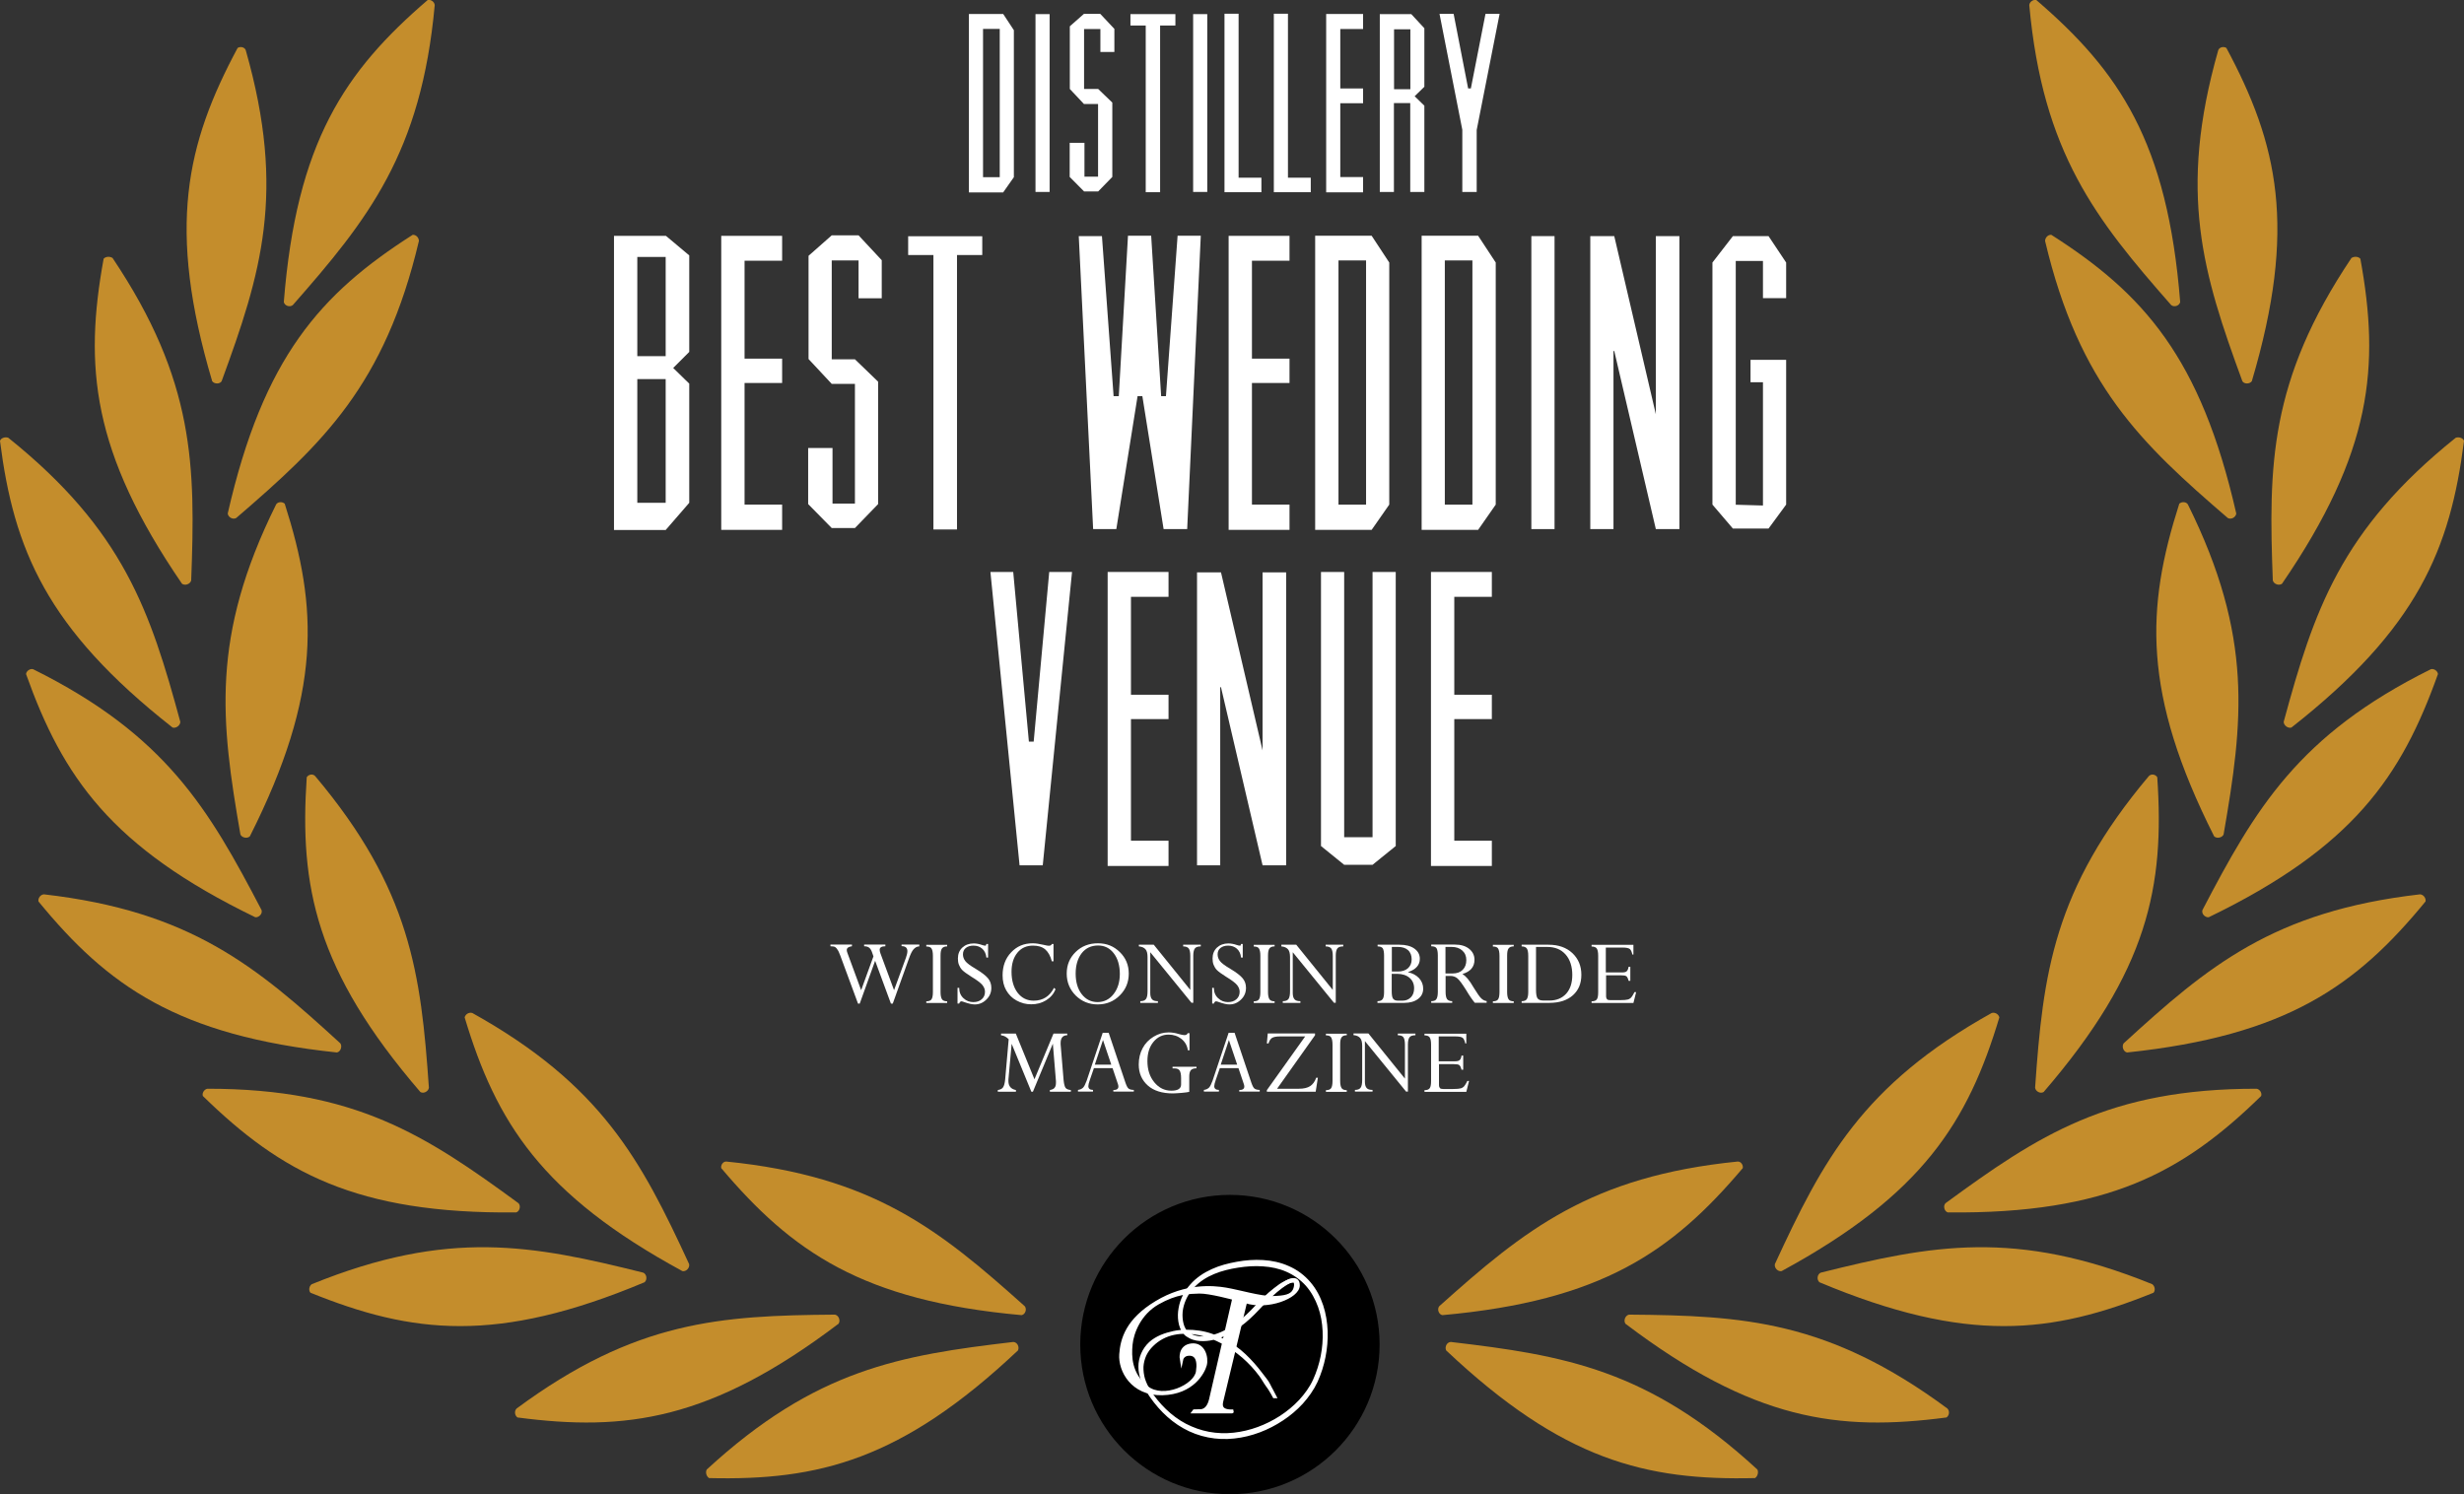 <?xml version="1.0" encoding="UTF-8"?><svg id="Layer_2" xmlns="http://www.w3.org/2000/svg" viewBox="0 0 190.22 115.37"><rect x="0" y="0" width="190.22" height="115.37" fill="#333333" stroke="none"/><defs><style>.cls-1{stroke:#000;}.cls-1,.cls-2{stroke-miterlimit:10;stroke-width:.27px;}.cls-2{stroke:#fff;}.cls-2,.cls-3{fill:#fff;}.cls-4{fill:#c48d2c;}.cls-4,.cls-3{stroke-width:0px;}</style></defs><g id="Layer_1-2"><circle class="cls-1" cx="94.95" cy="103.81" r="11.42"/><path class="cls-4" d="m18.35,3.69c-3.99,7.44-5.48,13.9-1.97,25.74.17.24.6.23.73,0,3.04-8.29,5-14.55,1.86-25.56-.08-.22-.4-.31-.62-.17Z"/><path class="cls-4" d="m33.02,0c-6.4,5.5-10.13,10.97-11.11,23.32.06.29.46.42.69.24,5.82-6.62,9.92-11.77,10.96-23.16-.02-.27-.3-.45-.54-.4Z"/><path class="cls-4" d="m8,19.98c-1.51,8.29-.93,14.9,6.05,25.09.22.16.62.05.71-.25.33-8.82.3-15.4-6.07-24.9-.21-.14-.54-.12-.69.06h0Z"/><path class="cls-4" d="m31.86,18.13c-7.1,4.53-11.53,9.45-14.28,21.52.04.3.41.49.66.34,6.68-5.75,11.47-10.26,14.1-21.39-.01-.27-.24-.49-.48-.47Z"/><path class="cls-4" d="m0,34.04c1.06,8.36,3.58,14.48,13.32,22.13.26.09.6-.16.6-.44-2.32-8.54-4.38-14.79-13.28-21.93-.23-.09-.57.01-.64.24h0Z"/><path class="cls-4" d="m21.98,38.89c2.57,8.03,2.88,14.63-2.69,25.68-.2.2-.62.11-.73-.14-1.51-8.72-2.32-15.25,2.76-25.49.14-.21.47-.22.66-.05h0Z"/><path class="cls-4" d="m2.01,52.04c2.83,7.94,6.57,13.39,17.7,18.78.28.03.58-.28.48-.56-4.08-7.81-7.39-13.51-17.63-18.59-.22-.07-.52.12-.55.37h0Z"/><path class="cls-4" d="m23.68,60.01c-.57,8.42.69,14.91,8.77,24.3.25.16.63-.05.66-.33-.61-8.8-1.42-15.32-8.78-24.06-.19-.2-.51-.13-.65.09h0Z"/><path class="cls-4" d="m2.97,69.6c5.35,6.53,10.74,10.36,23.04,11.66.29-.06.42-.46.27-.7-6.51-5.96-11.56-10.21-22.89-11.51-.26.02-.47.29-.42.55h0Z"/><path class="cls-4" d="m15.66,84.62c6.03,5.89,11.84,9.11,24.19,8.99.28-.09.37-.51.18-.71-7.13-5.22-12.6-8.85-24.03-8.84-.23.05-.42.33-.34.56h0Z"/><path class="cls-4" d="m35.87,78.55c2.43,8.09,5.93,13.68,16.81,19.59.29.06.58-.25.52-.54-3.7-8.02-6.76-13.83-16.74-19.39-.25-.07-.52.08-.59.34h0Z"/><path class="cls-4" d="m23.97,99.81c7.84,3.17,14.39,3.97,25.79-.81.23-.2.17-.62-.1-.74-8.55-2.13-15.02-3.4-25.59.89-.21.14-.26.49-.1.66h0Z"/><path class="cls-4" d="m39.95,109.44c8.35,1.1,14.93.23,24.79-7.24.16-.25.01-.64-.28-.7-8.83.07-15.39.46-24.58,7.25-.19.2-.15.53.07.69h0Z"/><path class="cls-4" d="m55.68,90.19c5.45,6.44,10.87,10.24,23.19,11.35.29-.06.42-.46.24-.69-6.58-5.89-11.68-10.03-23.05-11.17-.25,0-.43.28-.38.51h0Z"/><path class="cls-4" d="m54.74,114.12c8.43.2,14.85-1.37,23.85-9.86.12-.27-.05-.63-.36-.65-8.76,1.03-15.26,2.11-23.67,9.85-.11.2-.04.52.18.66h0Z"/><path class="cls-4" d="m171.87,3.69c3.99,7.44,5.48,13.9,1.97,25.74-.17.24-.6.23-.73,0-3.04-8.29-5-14.55-1.86-25.56.08-.22.4-.31.62-.17Z"/><path class="cls-4" d="m157.2,0c6.4,5.5,10.13,10.97,11.11,23.32-.06.29-.46.42-.69.24-5.82-6.62-9.92-11.77-10.96-23.16.02-.27.31-.45.54-.4Z"/><path class="cls-4" d="m182.22,19.98c1.51,8.29.93,14.9-6.05,25.09-.22.16-.62.05-.71-.25-.33-8.82-.3-15.4,6.07-24.9.21-.14.54-.12.69.06h0Z"/><path class="cls-4" d="m158.36,18.13c7.1,4.53,11.53,9.45,14.28,21.52-.04.3-.41.49-.66.34-6.68-5.75-11.47-10.26-14.1-21.39.01-.27.24-.49.48-.47Z"/><path class="cls-4" d="m190.22,34.04c-1.06,8.36-3.58,14.48-13.32,22.13-.26.09-.6-.16-.6-.44,2.32-8.54,4.38-14.79,13.28-21.93.23-.09.57.01.64.24h0Z"/><path class="cls-4" d="m168.24,38.89c-2.57,8.03-2.88,14.63,2.69,25.68.2.2.62.11.73-.14,1.51-8.72,2.32-15.25-2.76-25.49-.14-.21-.47-.22-.66-.05h0Z"/><path class="cls-4" d="m188.21,52.04c-2.83,7.94-6.57,13.39-17.7,18.78-.28.03-.58-.28-.48-.56,4.08-7.81,7.39-13.51,17.63-18.59.22-.07.52.12.55.37h0Z"/><path class="cls-4" d="m166.54,60.01c.57,8.42-.68,14.91-8.77,24.3-.25.16-.63-.05-.66-.33.61-8.8,1.42-15.32,8.78-24.06.2-.2.52-.13.65.09h0Z"/><path class="cls-4" d="m187.25,69.6c-5.35,6.53-10.74,10.36-23.04,11.66-.29-.06-.42-.46-.27-.7,6.51-5.96,11.56-10.21,22.89-11.51.26.02.47.29.42.55h0Z"/><path class="cls-4" d="m174.56,84.62c-6.03,5.89-11.84,9.11-24.19,8.99-.28-.09-.37-.51-.18-.71,7.13-5.22,12.6-8.85,24.03-8.84.24.05.42.33.34.56h0Z"/><path class="cls-4" d="m154.35,78.55c-2.43,8.09-5.93,13.68-16.81,19.59-.29.06-.58-.25-.52-.54,3.7-8.02,6.76-13.83,16.74-19.39.25-.07.52.08.59.34h0Z"/><path class="cls-4" d="m166.25,99.81c-7.84,3.17-14.39,3.97-25.79-.81-.23-.2-.17-.62.1-.74,8.55-2.13,15.02-3.4,25.59.89.21.14.26.49.1.66h0Z"/><path class="cls-4" d="m150.27,109.44c-8.35,1.1-14.93.23-24.79-7.24-.16-.25-.01-.64.28-.7,8.83.07,15.39.46,24.58,7.25.19.2.15.53-.07.69h0Z"/><path class="cls-4" d="m134.54,90.19c-5.45,6.44-10.87,10.24-23.19,11.35-.29-.06-.42-.46-.24-.69,6.58-5.89,11.68-10.03,23.05-11.17.25,0,.43.28.38.51h0Z"/><path class="cls-4" d="m135.49,114.12c-8.43.2-14.85-1.37-23.85-9.86-.12-.27.05-.63.36-.65,8.76,1.03,15.26,2.11,23.67,9.85.1.2.03.52-.18.66h0Z"/><path class="cls-2" d="m99.24,99.05s.97-.64.97.19c0,.88-2.35,1.8-4.06,1.24-.38,1.63-1.78,7.39-1.85,7.71-.07.32-.11.78.81.77.01.03,0,.03,0,.03h-2.94l.03-.04s.28-.01.36-.01c.09,0,.69.1.92-.91.24-1.04,1.79-7.79,1.79-7.79,0,0-1.9-.52-2.68-.5s-1.79.04-3.21.85c-1.42.81-1.99,2.29-2.08,3.21-.09.93-.08,2.29,1.22,3.33,1.3,1.03,3.77-.11,3.94-1.22.17-1.11-.24-1.4-.7-1.37-.47.03-.55.41-.55.41,0,0-.17-.98.77-1.09s1.2.97,1.05,1.53c-.15.55-.96,2.14-3.3,2.2-2.34.05-3.28-1.81-3.19-3.03.08-1.14.48-2.63,2.74-3.99,2.26-1.37,4.35-1.19,5.36-1.02,1.01.17,2.67.67,3.61.65.93-.02,1.46-.13,1.68-.57.14-.28.16-.7-.05-.74-.15-.05-.64.16-.64.16Z"/><path class="cls-2" d="m99.73,98.88c-.15.03-.3.12-.44.2-.14.08-.27.18-.4.27-.26.19-.51.41-.75.63s-.47.45-.7.69c-.23.23-.44.48-.68.71-.47.47-.98.9-1.54,1.25s-1.18.63-1.84.74c-.33.05-.67.06-1,0-.16-.03-.33-.08-.48-.16-.15-.08-.3-.16-.41-.29-.23-.26-.34-.59-.39-.91-.05-.33-.04-.67.02-.99.11-.66.43-1.27.87-1.76.44-.5,1.01-.88,1.61-1.15.61-.28,1.25-.44,1.91-.56.65-.12,1.32-.17,1.99-.13.67.04,1.33.18,1.95.46.62.27,1.17.68,1.61,1.2.44.51.75,1.11.96,1.74s.31,1.29.34,1.96c.04,1.32-.22,2.65-.77,3.86-.28.6-.67,1.15-1.11,1.64-.45.49-.96.92-1.51,1.28-1.1.73-2.37,1.23-3.7,1.37-1.32.15-2.69-.11-3.85-.77-1.16-.65-2.09-1.65-2.79-2.76-.17-.28-.32-.58-.43-.89-.11-.31-.18-.64-.18-.98-.01-.67.29-1.35.79-1.81.25-.23.55-.4.85-.53.31-.13.63-.22.95-.29s.65-.1.98-.1.66.02.99.07c.33.05.65.13.96.24s.62.24.91.39c.59.31,1.13.7,1.61,1.15.48.45.91.95,1.31,1.48.1.13.2.26.3.39.1.13.2.27.27.42l.11.22.12.22.23.44h-.02c-.07-.14-.16-.28-.24-.42-.08-.14-.17-.28-.27-.41-.1-.13-.18-.27-.27-.41s-.17-.28-.27-.41c-.39-.53-.84-1.01-1.33-1.44-.99-.85-2.15-1.51-3.43-1.78-.32-.06-.65-.1-.97-.11-.33,0-.65.02-.98.09-.64.13-1.24.45-1.69.9-.23.22-.42.48-.56.77-.13.29-.21.6-.23.92-.01.32.03.65.12.96.1.31.24.61.41.89.71,1.1,1.66,2.06,2.81,2.67.58.3,1.19.52,1.83.64.64.12,1.29.14,1.94.07,1.29-.14,2.54-.61,3.64-1.32.55-.36,1.05-.77,1.5-1.25.44-.48.83-1.01,1.1-1.6.54-1.19.81-2.5.75-3.81-.03-.65-.14-1.3-.36-1.91-.22-.61-.54-1.19-.96-1.67-.43-.48-.96-.86-1.55-1.12s-1.23-.39-1.87-.43c-.64-.05-1.3,0-1.94.1s-1.28.25-1.88.5-1.16.6-1.6,1.08c-.44.47-.76,1.07-.88,1.71-.06.32-.06.65-.01.97s.16.64.38.87c.22.23.54.36.85.41.32.06.64.04.96-.02.64-.12,1.24-.4,1.78-.76.55-.35,1.05-.78,1.5-1.24.22-.23.45-.48.68-.71s.47-.46.72-.68c.25-.21.51-.42.78-.61.14-.09.28-.18.43-.25s.3-.15.47-.17v.04Z"/><path class="cls-3" d="m53.21,19.72v7.45l-1.24,1.24,1.24,1.21v9.2l-1.82,2.1h-3.99v-22.71h4.01l1.8,1.51Zm-4.01.12v7.66h2.19v-7.66h-2.19Zm2.19,18.97v-9.54h-2.19v9.55h2.19Z"/><path class="cls-3" d="m57.48,20.12v7.57h2.9v1.88h-2.9v9.39h2.9v1.95h-4.7v-22.7h4.7v1.92h-2.9Z"/><path class="cls-3" d="m66.28,23.05v-2.94h-2.07v7.63h1.79l1.79,1.73v9.45l-1.79,1.85h-1.79l-1.82-1.85v-4.33h1.88v4.29h1.73v-9.24h-1.79l-1.79-1.92v-7.97l1.79-1.58h2.07l1.79,1.92v2.94h-1.79v.02Z"/><path class="cls-3" d="m75.83,19.69h-1.95v21.19h-1.82v-21.19h-1.95v-1.45h5.72v1.45Z"/><path class="cls-3" d="m90.91,18.2h1.79l-1.05,22.65h-1.82l-1.64-10.26h-.37l-1.64,10.26h-1.79l-1.11-22.62h1.79l.9,12.36h.4l.71-12.39h1.79l.77,12.39h.37l.9-12.39Z"/><path class="cls-3" d="m96.65,20.12v7.57h2.9v1.88h-2.9v9.39h2.9v1.95h-4.7v-22.7h4.7v1.92h-2.9Z"/><path class="cls-3" d="m105.89,18.2l1.36,2.07v18.69l-1.36,1.95h-4.36v-22.71h4.36Zm-.43,4.82v-2.91h-2.13v18.85h2.13v-15.94Z"/><path class="cls-3" d="m114.11,18.2l1.36,2.07v18.69l-1.36,1.95h-4.36v-22.71h4.36Zm-.44,4.82v-2.91h-2.13v18.85h2.13v-15.94Z"/><path class="cls-3" d="m118.22,18.23h1.79v22.62h-1.79v-22.62Z"/><path class="cls-3" d="m129.65,18.23v22.62h-1.82l-3.21-13.75h-.06v13.75h-1.79v-22.62h1.85l3.21,13.75v-13.75h1.82Z"/><path class="cls-3" d="m136.1,29.51h-.96v-1.73h2.75v11.18l-1.36,1.85h-2.75l-1.58-1.85v-18.69l1.58-2.04h2.75l1.36,2.04v2.75h-1.79v-2.87h-2.1v18.82l2.1.06v-9.52Z"/><path class="cls-3" d="m81,44.16h1.76l-2.26,22.65h-1.79l-2.25-22.65h1.76l1.21,13.1h.37l1.2-13.1Z"/><path class="cls-3" d="m87.31,46.07v7.57h2.9v1.88h-2.9v9.39h2.9v1.95h-4.7v-22.7h4.7v1.92h-2.9Z"/><path class="cls-3" d="m99.29,44.19v22.62h-1.82l-3.21-13.75h-.06v13.75h-1.79v-22.62h1.85l3.21,13.75v-13.75h1.82Z"/><path class="cls-3" d="m103.77,64.64h2.19v-20.48h1.79v21.16l-1.79,1.45h-2.19l-1.79-1.45v-21.16h1.79v20.48Z"/><path class="cls-3" d="m112.27,46.07v7.57h2.9v1.88h-2.9v9.39h2.9v1.95h-4.7v-22.7h4.7v1.92h-2.9Z"/><path class="cls-3" d="m77.44,1.07l.83,1.26v11.35l-.83,1.18h-2.64V1.08h2.64Zm-.26,2.93v-1.77h-1.29v11.45h1.29V4Z"/><path class="cls-3" d="m79.94,1.09h1.09v13.73h-1.09V1.09Z"/><path class="cls-3" d="m84.95,4.02v-1.78h-1.26v4.63h1.09l1.09,1.05v5.74l-1.09,1.12h-1.09l-1.11-1.12v-2.63h1.14v2.61h1.05v-5.61h-1.09l-1.09-1.16V2.03l1.09-.96h1.26l1.09,1.16v1.78h-1.08Z"/><path class="cls-3" d="m90.74,1.97h-1.18v12.87h-1.11V1.97h-1.18v-.88h3.47v.88Z"/><path class="cls-3" d="m92.11,1.09h1.09v13.73h-1.09V1.09Z"/><path class="cls-3" d="m94.53,14.84V1.06h1.09v12.66h1.76v1.12h-2.85Z"/><path class="cls-3" d="m98.34,14.84V1.06h1.09v12.66h1.76v1.12h-2.85Z"/><path class="cls-3" d="m103.47,2.24v4.59h1.76v1.14h-1.76v5.7h1.76v1.18h-2.85V1.08h2.85v1.16h-1.76Z"/><path class="cls-3" d="m106.53,1.09h2.42l1.01,1.09v4.52l-.75.73.75.73v6.66h-1.09v-6.86h-1.26v6.86h-1.09V1.09h0Zm2.35,5.8V2.26h-1.26v4.63h1.26Z"/><path class="cls-3" d="m114,10.04v4.78h-1.11v-4.8l-1.76-8.95h1.09l1.12,5.76h.21l1.13-5.76h1.09l-1.77,8.97Z"/><path class="cls-3" d="m70.97,72.94v.13c-.18,0-.32.09-.44.22s-.23.36-.35.69l-1.26,3.51h-.14l-1.22-3.31-1.19,3.31h-.13l-1.37-3.71c-.08-.2-.14-.36-.21-.45-.06-.1-.12-.17-.19-.21-.07-.04-.19-.06-.36-.06v-.13h1.66v.13c-.26.03-.4.13-.4.29,0,.07.02.15.06.25l1.05,2.85.95-2.61-.1-.29c-.06-.18-.14-.31-.23-.38s-.22-.11-.39-.11v-.13h1.64v.13c-.29,0-.44.09-.44.27,0,.07.02.17.06.28l1.05,2.84.92-2.51c.07-.2.11-.37.11-.5,0-.26-.15-.39-.45-.39v-.12h1.37Z"/><path class="cls-3" d="m73.12,72.94v.13c-.19,0-.32.05-.4.16s-.11.29-.11.56v2.8c0,.27.04.45.11.56s.21.16.4.16v.13h-1.61v-.13c.2,0,.33-.05.4-.15.07-.1.11-.29.11-.56v-2.8c0-.28-.04-.46-.11-.57s-.21-.15-.4-.15v-.13h1.61Z"/><path class="cls-3" d="m76.15,72.88h.13v1.05h-.13c-.03-.29-.14-.52-.32-.68-.18-.16-.41-.24-.68-.24-.24,0-.44.06-.59.18s-.22.29-.22.49.06.36.18.52.39.36.8.6c.47.28.79.53.96.74s.25.45.25.73c0,.35-.12.65-.38.9-.25.25-.55.38-.9.38-.2,0-.46-.06-.78-.17-.13-.05-.21-.07-.25-.07-.07,0-.13.06-.17.17h-.13v-1.21h.13c0,.33.11.6.33.8.21.2.47.3.75.3s.49-.07.66-.22.25-.34.25-.58c0-.18-.07-.36-.2-.52s-.42-.38-.85-.64c-.35-.22-.58-.39-.7-.51s-.2-.26-.26-.41c-.06-.15-.08-.31-.08-.49,0-.34.11-.62.34-.84.23-.21.52-.32.88-.32.2,0,.42.04.65.12.11.04.19.05.23.05s.06,0,.07-.02c0-.03.01-.06.03-.11Z"/><path class="cls-3" d="m81.33,72.88v1.34h-.13c-.11-.42-.28-.72-.51-.92-.24-.2-.55-.29-.94-.29-.51,0-.91.18-1.21.55s-.45.86-.45,1.47c0,.67.16,1.21.47,1.62.32.41.73.61,1.24.61.71,0,1.23-.33,1.57-.99l.12.11c-.15.36-.39.64-.73.85s-.72.31-1.15.31-.78-.1-1.13-.29-.61-.46-.8-.79c-.19-.33-.28-.72-.28-1.16,0-.71.22-1.31.66-1.77.44-.47.99-.7,1.66-.7.22,0,.51.04.85.12.19.05.33.07.4.07.12,0,.2-.05.24-.14h.12Z"/><path class="cls-3" d="m82.35,75.17c0-.67.23-1.22.69-1.67s1.03-.67,1.72-.67,1.23.23,1.69.68.69,1,.69,1.66-.23,1.23-.7,1.69c-.46.46-1.03.69-1.7.69s-1.23-.23-1.7-.69c-.46-.47-.69-1.03-.69-1.69Zm.69,0c0,.66.16,1.19.47,1.59s.72.61,1.22.61.92-.21,1.24-.62c.32-.41.48-.93.48-1.55,0-.66-.16-1.2-.47-1.6-.31-.4-.71-.6-1.21-.6-.53,0-.95.2-1.26.59-.31.4-.47.93-.47,1.58Z"/><path class="cls-3" d="m91.34,73.07v-.13h1.36v.13c-.22,0-.37.05-.45.15-.08.1-.13.29-.13.55v3.65h-.14l-3.18-3.9v3.16c0,.22.05.38.14.48.09.1.24.14.45.14v.13h-1.36v-.13c.22,0,.36-.06.44-.17.08-.11.12-.31.12-.6v-2.63c0-.28-.05-.49-.16-.61s-.27-.2-.51-.22v-.13h1.15l2.82,3.49v-2.62c0-.28-.04-.47-.12-.58-.08-.1-.22-.16-.43-.16Z"/><path class="cls-3" d="m95.81,72.88h.13v1.05h-.13c-.03-.29-.14-.52-.32-.68-.18-.16-.41-.24-.68-.24-.24,0-.44.06-.59.18s-.22.29-.22.49.06.36.18.52.39.36.8.6c.47.28.79.53.96.74s.25.45.25.73c0,.35-.12.65-.38.9-.25.25-.55.38-.9.38-.2,0-.46-.06-.78-.17-.13-.05-.21-.07-.25-.07-.07,0-.13.06-.17.17h-.13v-1.21h.13c0,.33.11.6.33.8.21.2.47.3.75.3s.49-.07.66-.22.25-.34.25-.58c0-.18-.07-.36-.2-.52s-.42-.38-.85-.64c-.35-.22-.58-.39-.7-.51s-.2-.26-.26-.41c-.06-.15-.08-.31-.08-.49,0-.34.11-.62.34-.84.23-.21.52-.32.88-.32.2,0,.42.04.65.12.11.04.19.05.23.05s.06,0,.07-.02c0-.03.01-.06.03-.11Z"/><path class="cls-3" d="m98.4,72.94v.13c-.19,0-.32.05-.4.16s-.11.29-.11.56v2.8c0,.27.04.45.11.56s.21.16.4.16v.13h-1.61v-.13c.2,0,.33-.05.4-.15.07-.1.11-.29.11-.56v-2.8c0-.28-.04-.46-.11-.57s-.21-.15-.4-.15v-.13h1.61Z"/><path class="cls-3" d="m102.34,73.07v-.13h1.36v.13c-.22,0-.37.05-.45.15-.08.1-.13.29-.13.55v3.65h-.14l-3.18-3.9v3.16c0,.22.05.38.14.48.09.1.24.14.45.14v.13h-1.36v-.13c.22,0,.36-.06.44-.17.08-.11.12-.31.12-.6v-2.63c0-.28-.05-.49-.16-.61s-.27-.2-.51-.22v-.13h1.15l2.82,3.49v-2.62c0-.28-.04-.47-.12-.58-.08-.1-.22-.16-.43-.16Z"/><path class="cls-3" d="m108.41,77.43h-2.07v-.13c.19,0,.32-.05.4-.16s.11-.29.11-.56v-2.8c0-.27-.04-.46-.1-.56-.07-.1-.21-.15-.4-.15v-.13h1.69c.49,0,.87.1,1.15.3s.42.46.42.79c0,.48-.3.82-.9,1.02v.02c.34.07.62.22.84.45.21.23.32.5.32.81,0,.33-.13.6-.4.8s-.62.3-1.06.3Zm-.96-4.32v1.9h.46c.33,0,.58-.08.78-.25.19-.17.29-.4.29-.69s-.09-.54-.28-.71c-.19-.17-.45-.25-.8-.25h-.45Zm.42,2.08h-.43v1.32c0,.29.03.49.1.59s.19.16.37.16h.37c.26,0,.47-.09.64-.26s.25-.41.25-.7c0-.33-.12-.6-.35-.8s-.56-.31-.95-.31Z"/><path class="cls-3" d="m111.96,75.35h-.36v1.23c0,.27.04.45.11.56.08.1.21.16.4.16v.13h-1.62v-.13c.2,0,.33-.05.4-.16s.11-.29.11-.56v-2.82c0-.27-.04-.45-.1-.55-.07-.1-.2-.15-.41-.15v-.13h1.84c.45,0,.82.11,1.09.33s.41.5.41.84c0,.55-.31.92-.93,1.1.14.09.27.21.4.36s.3.4.51.76c.24.39.42.65.55.77s.27.19.41.2v.13h-.92c-.19-.23-.42-.56-.68-1-.29-.46-.51-.76-.67-.89s-.35-.18-.54-.18Zm.1-2.24h-.47v2.05h.55c.33,0,.59-.09.78-.28s.28-.44.28-.75-.1-.55-.31-.74-.49-.28-.83-.28Z"/><path class="cls-3" d="m116.86,72.94v.13c-.19,0-.32.05-.4.16s-.11.29-.11.56v2.8c0,.27.04.45.11.56s.21.16.4.16v.13h-1.61v-.13c.2,0,.33-.05.4-.15.07-.1.11-.29.11-.56v-2.8c0-.28-.04-.46-.11-.57s-.21-.15-.4-.15v-.13h1.61Z"/><path class="cls-3" d="m117.47,77.43v-.13c.19,0,.33-.05.4-.16s.11-.29.11-.55v-2.8c0-.27-.04-.46-.11-.56s-.21-.16-.4-.16v-.13h2.08c.77,0,1.38.22,1.84.65.46.44.69.99.69,1.67s-.22,1.19-.65,1.58c-.44.39-1.04.59-1.82.59h-2.14Zm1.96-4.32h-.85v3.31c0,.32.04.54.11.65.08.12.23.18.46.18h.46c.55,0,.98-.18,1.3-.53.32-.36.47-.84.47-1.46s-.17-1.18-.52-1.57-.81-.58-1.43-.58Z"/><path class="cls-3" d="m125.73,74.64h.13v1.09h-.13c-.05-.19-.11-.31-.18-.36s-.22-.07-.45-.07h-1.11v1.61c0,.11.03.19.07.24.05.05.13.07.25.07h.78c.28,0,.47-.02.58-.05s.2-.09.27-.17c.07-.08.15-.22.24-.4h.13l-.21.84h-3.23v-.13c.2,0,.34-.05.41-.16.07-.1.1-.29.1-.55v-2.81c0-.27-.04-.46-.11-.56-.07-.1-.21-.15-.4-.15v-.13h3.23v.75h-.08c-.05-.21-.11-.36-.2-.43-.09-.07-.27-.11-.56-.11h-1.29v1.92h1.26c.17,0,.29-.03.35-.09.07-.06.12-.18.15-.35Z"/><path class="cls-3" d="m81.33,79.8h1.06v.13c-.34,0-.51.21-.51.6v.1l.23,2.77c.03.29.08.49.15.59.08.1.21.15.41.17v.13h-1.62v-.13c.17-.03.29-.08.36-.17.07-.08.11-.21.11-.39v-.12l-.24-2.9-1.54,3.71h-.12l-1.52-3.7-.25,2.76v.12c0,.39.2.62.58.69v.13h-1.4v-.13c.19-.03.32-.09.4-.2s.14-.32.17-.63l.27-3.09c-.16-.17-.35-.28-.59-.31v-.13h1.14l1.44,3.53,1.47-3.53Z"/><path class="cls-3" d="m85.95,84.29v-.13c.26,0,.39-.09.39-.27,0-.05-.01-.11-.03-.17l-.42-1.25h-1.44l-.31.9c-.08.23-.12.39-.12.49,0,.19.12.29.36.29v.13h-1.16v-.13c.17-.02.29-.08.39-.17.09-.09.18-.27.28-.54l1.24-3.7h.46l1.3,3.87c.08.23.16.38.24.44s.22.1.4.1v.13h-1.58Zm-1.43-2.09h1.27l-.64-1.9-.63,1.9Z"/><path class="cls-3" d="m92.37,82.35v.13c-.2,0-.34.05-.43.14-.08.09-.13.25-.13.47v1.21c-.1.03-.3.05-.59.08-.29.02-.51.04-.67.04-.83,0-1.48-.2-1.94-.61s-.7-.95-.7-1.62c0-.47.1-.89.3-1.26.2-.38.49-.67.85-.89.36-.22.75-.33,1.16-.33.25,0,.51.04.8.13.18.05.32.08.42.08.13,0,.21-.05.25-.15h.14v1.32h-.13c-.05-.37-.22-.66-.5-.88s-.61-.33-.99-.33c-.47,0-.86.19-1.17.57s-.46.87-.46,1.47c0,.66.17,1.2.53,1.64.35.43.79.65,1.32.65.5,0,.75-.16.75-.48v-.49c0-.28-.04-.47-.11-.58-.07-.11-.2-.17-.38-.17h-.17v-.13h1.85Z"/><path class="cls-3" d="m95.67,84.29v-.13c.26,0,.39-.09.39-.27,0-.05-.01-.11-.03-.17l-.42-1.25h-1.44l-.31.9c-.08.23-.12.39-.12.49,0,.19.12.29.36.29v.13h-1.16v-.13c.17-.02.29-.08.39-.17.09-.09.18-.27.28-.54l1.24-3.7h.46l1.3,3.87c.08.23.16.38.24.44s.22.1.4.1v.13h-1.58Zm-1.43-2.09h1.27l-.64-1.9-.63,1.9Z"/><path class="cls-3" d="m101.61,83.21h.13l-.17,1.08h-3.77v-.12l2.96-4.15h-1.94c-.28,0-.49.04-.61.11s-.22.22-.28.43h-.13l.07-.77h3.65v.14l-2.93,4.13h1.69c.37,0,.66-.07.86-.2s.37-.35.47-.65Z"/><path class="cls-3" d="m103.97,79.8v.13c-.19,0-.32.05-.4.16s-.11.29-.11.56v2.8c0,.27.04.45.11.56s.21.16.4.16v.13h-1.61v-.13c.2,0,.33-.05.4-.15.07-.1.11-.29.11-.56v-2.8c0-.28-.04-.46-.11-.57s-.21-.15-.4-.15v-.13h1.61Z"/><path class="cls-3" d="m107.91,79.93v-.13h1.36v.13c-.22,0-.37.05-.45.15-.08.1-.13.29-.13.55v3.65h-.14l-3.18-3.9v3.15c0,.22.05.38.14.48.09.1.24.14.45.14v.13h-1.36v-.13c.22,0,.36-.06.44-.17.08-.11.12-.31.12-.6v-2.63c0-.28-.05-.49-.16-.61s-.27-.2-.51-.22v-.13h1.15l2.82,3.49v-2.62c0-.28-.04-.47-.12-.58-.07-.1-.22-.15-.43-.15Z"/><path class="cls-3" d="m112.83,81.5h.13v1.09h-.13c-.05-.19-.11-.31-.18-.36s-.22-.07-.45-.07h-1.11v1.61c0,.11.03.19.07.24.05.05.13.07.25.07h.78c.28,0,.47-.02.58-.05s.2-.09.27-.17c.07-.08.15-.22.24-.4h.13l-.21.84h-3.23v-.13c.2,0,.34-.05.41-.16.07-.1.1-.29.1-.55v-2.81c0-.27-.04-.46-.11-.56-.07-.1-.21-.15-.4-.15v-.13h3.23v.75h-.08c-.05-.21-.11-.36-.2-.43-.09-.07-.27-.11-.56-.11h-1.29v1.92h1.26c.17,0,.29-.03.35-.09.08-.06.13-.18.15-.35Z"/></g></svg>
